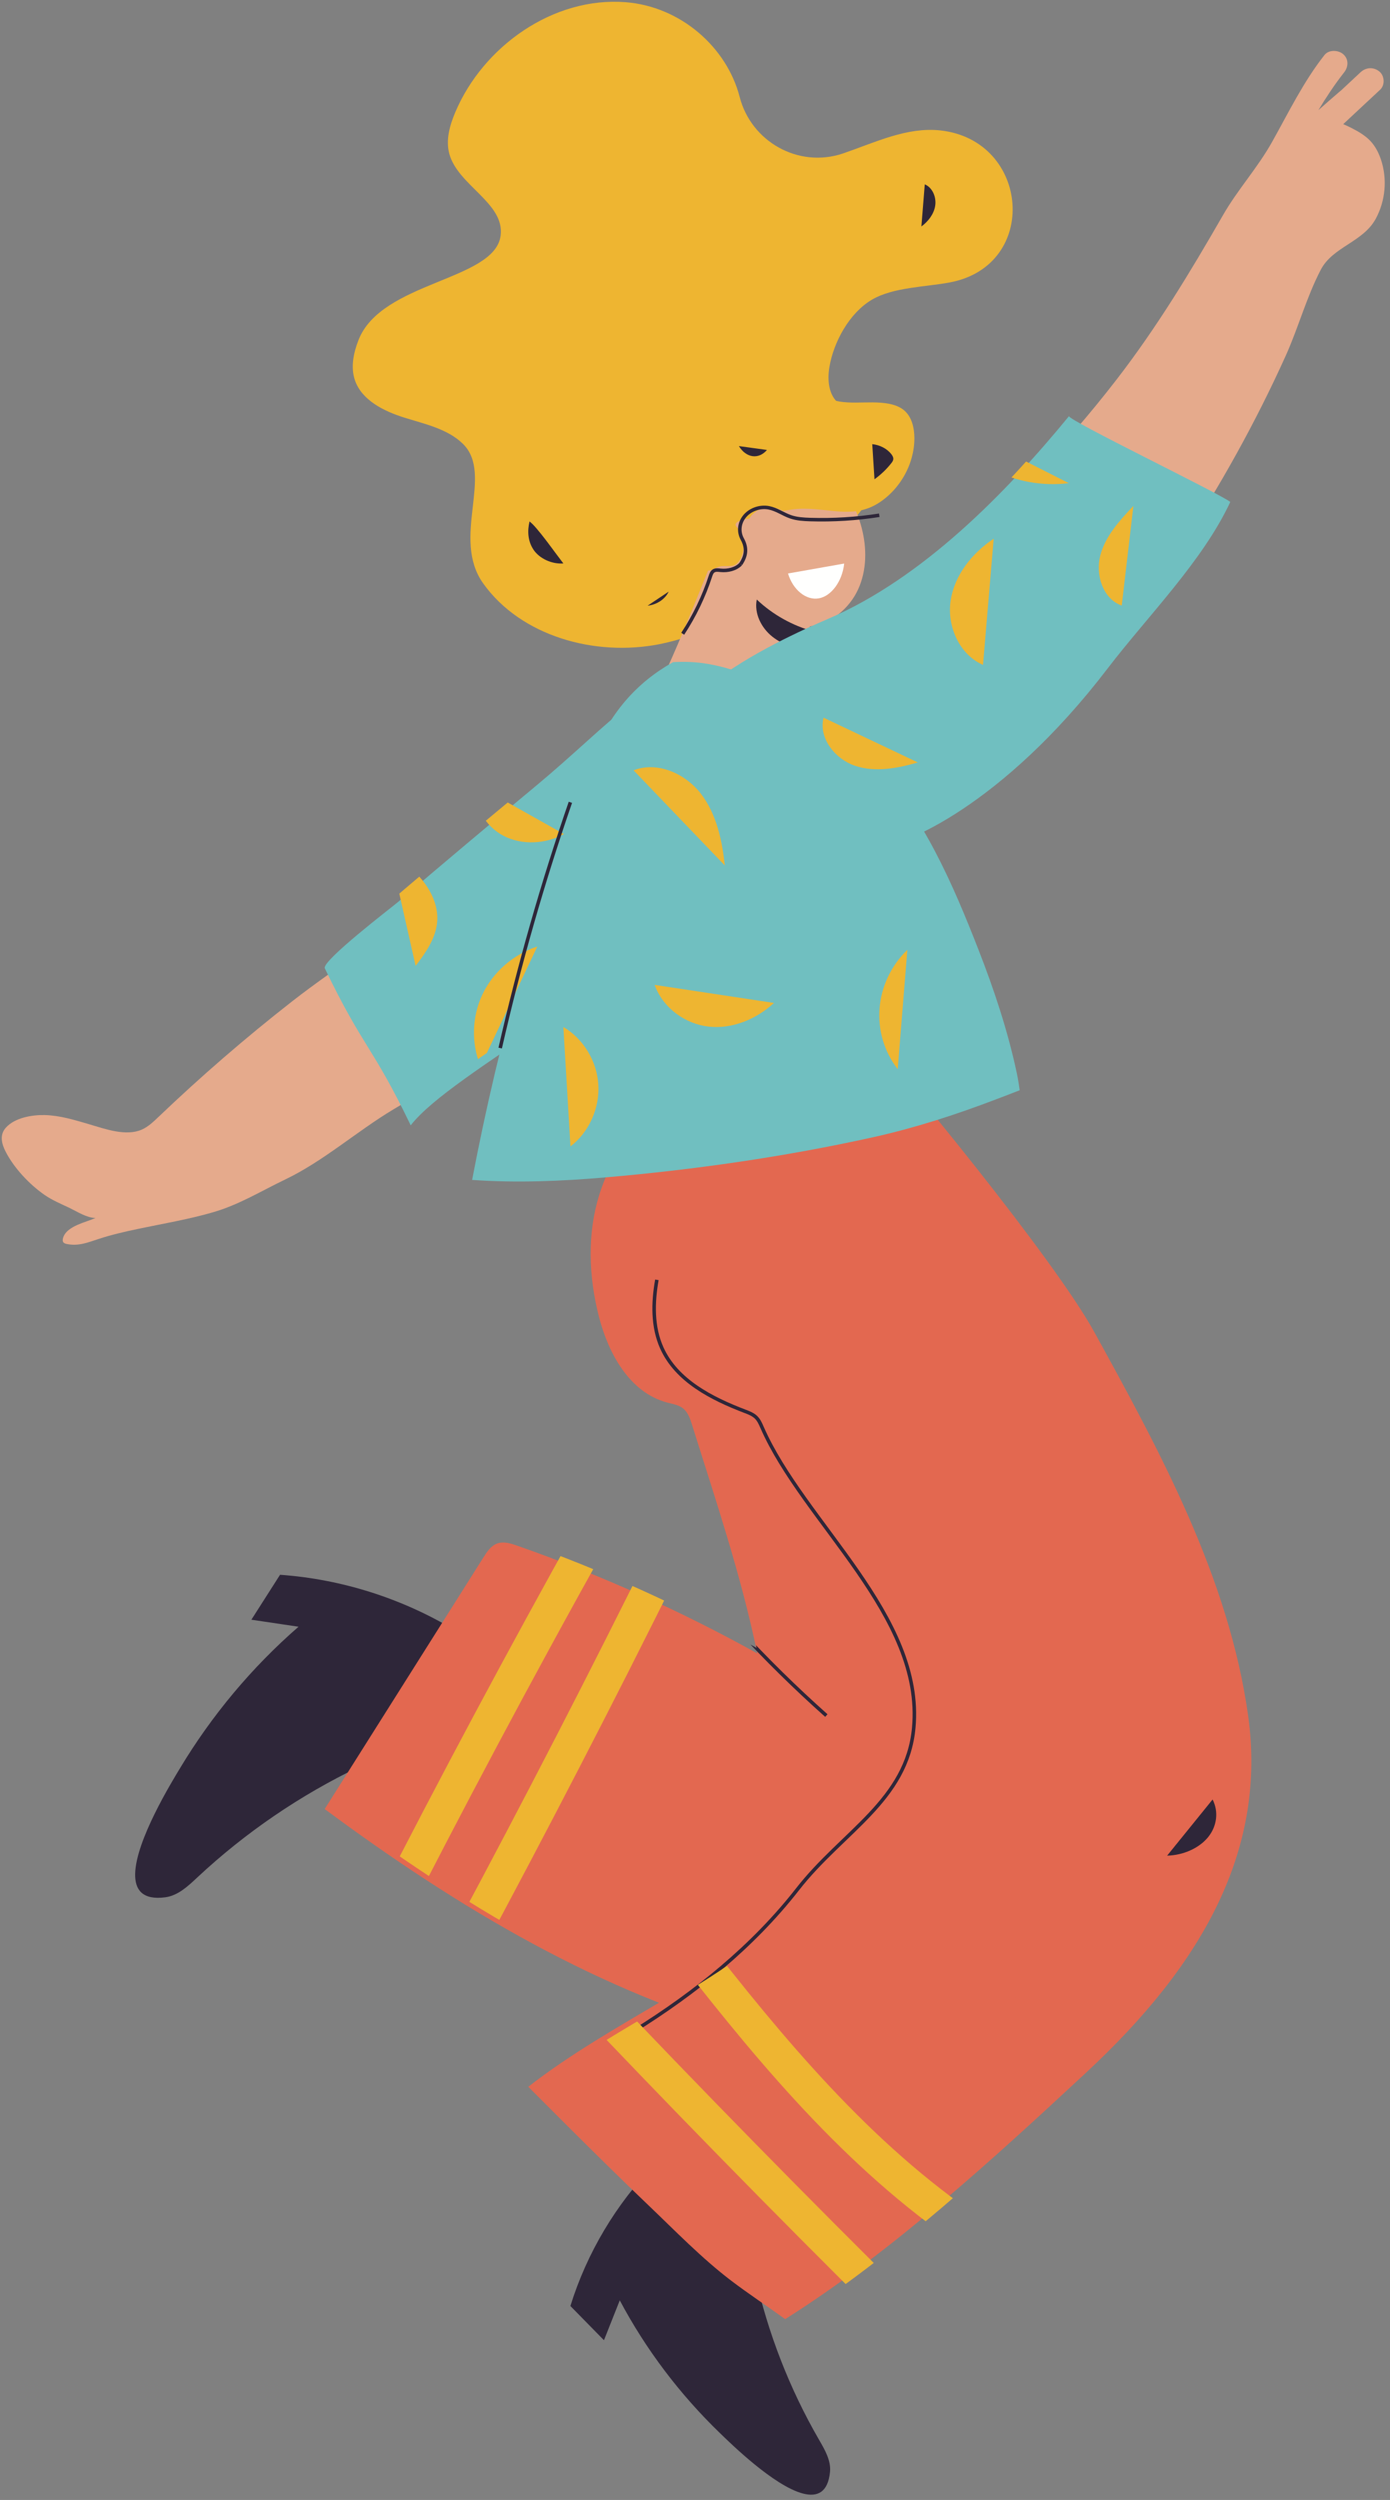 <?xml version="1.0" encoding="utf-8"?>
<svg width="198px" height="356px" viewbox="0 0 198 356" version="1.1" xmlns:xlink="http://www.w3.org/1999/xlink" xmlns="http://www.w3.org/2000/svg">
  <rect width="100%" height="100%" fill="#808080" stroke="none"/>
  <defs>
    <path d="M20.731 45.273C22.702 37.974 23.363 30.524 24.953 23.174C27.964 22.81 30.552 20.583 31.788 17.835C33.023 15.087 33.026 11.906 32.279 8.99C31.63 6.451 30.389 4.001 28.41 2.265C26.431 0.53 23.657 -0.406 21.081 0.17C16.738 1.141 14.392 5.711 12.706 9.8C8.747 19.404 5.431 28.818 0.498 37.942C0.011 38.84 -0.224 39.987 0.286 40.873C0.795 41.758 1.717 42.321 2.62 42.811C4.226 43.682 5.895 44.438 7.609 45.075C9.684 45.843 11.86 46.44 14.074 46.428C16.289 46.417 19.108 46.769 20.731 45.273" transform="translate(0.203 0.527)" id="path_1" />
    <path d="M104.548 118.145C104.116 127.156 102.937 136.917 96.584 143.401C87.975 152.19 73.508 151.408 61.566 148.173C38.968 142.052 18.624 129.621 0 115.581C7.468 103.553 14.936 91.525 22.404 79.497C22.894 78.707 23.448 77.865 24.329 77.547C25.234 77.222 26.234 77.539 27.138 77.862C38.842 82.026 50.178 87.194 60.976 93.29C58.334 80.352 54.769 67.597 50.32 55.15C46.72 45.081 42.469 34.574 44.337 24.057C47.36 7.045 75.976 -10.514 88.472 7.743C93.681 15.355 95.818 27.219 97.137 36.076C99.062 49.02 101.387 61.713 103.427 74.29C105.77 88.743 105.251 103.526 104.548 118.145" transform="translate(0.539 0.125)" id="path_2" />
    <path d="M25.474 62.178C27.35 62.479 29.238 62.719 31.129 62.9C33.2 63.099 35.35 63.216 37.302 62.5C39.144 61.825 40.639 60.47 42.066 59.13C49.423 52.218 56.336 44.84 62.753 37.059C68.838 29.68 76.328 21.323 80.285 12.612C78.736 11.344 56.896 0.53 57.237 0C48.167 11.356 36.323 23.788 22.809 29.771C15.842 32.855 -8.523 44.037 3.089 54.666C4.973 56.39 7.414 57.377 9.833 58.224C14.913 60.004 20.155 61.328 25.474 62.178" transform="translate(0.316 0.606)" id="path_3" />
    <path d="M0.015 40.904C5.492 52.222 6.641 51.628 12.119 62.945C18.017 55.33 44.637 42.66 46.287 33.245C47.043 28.933 46.825 24.527 46.841 20.153C46.867 13.519 49.278 7.058 49.689 0.497C49.698 0.347 49.695 0.175 49.579 0.076C49.469 -0.02 49.301 -0.007 49.155 0.019C47.877 0.245 46.758 0.973 45.705 1.715C41.325 4.803 37.814 8.654 33.712 12.029C30.185 14.934 26.67 17.852 23.163 20.779C17.869 25.198 12.583 29.63 7.364 34.133C6.769 34.645 -0.367 40.115 0.015 40.904" transform="translate(0.115 0.573)" id="path_4" />
    <path d="M102.046 103.361C99.335 83.73 89.629 65.729 80.217 48.523C74.59 38.233 53.338 12.042 45.298 3.127C35.908 -7.288 37.525 10.652 31.188 22.729C25.258 34.032 25.403 47.722 29.127 59.905C33.189 73.189 41.998 82.736 48.224 94.743C53.556 105.026 48.795 118.134 41.53 126.679C35.446 133.838 27.353 139.028 19.246 143.864C12.683 147.781 5.984 151.594 0 156.29C1.854 158.161 3.709 160.028 5.566 161.894C9.359 165.702 13.172 169.49 17.047 173.216C20.836 176.858 24.593 180.773 28.775 183.976C31.203 185.836 33.855 187.59 36.415 189.458C51.695 179.757 66.077 166.423 78.999 154.339C87.023 146.836 93.96 138.559 98.175 129.259C101.735 121.407 103.353 112.825 102.046 103.361" transform="translate(0.315 0.337)" id="path_5" />
    <path d="M104.927 113.249C104.494 122.235 103.31 131.968 96.934 138.434C88.294 147.198 73.775 146.419 61.789 143.193C39.11 137.089 18.691 124.692 0 110.692C7.495 98.697 14.99 86.703 22.485 74.708C22.977 73.92 23.533 73.081 24.418 72.764C25.325 72.439 26.329 72.755 27.237 73.078C38.982 77.23 50.36 82.384 61.197 88.462C58.871 77.146 55.368 66.778 51.96 55.785C51.692 54.917 51.383 53.992 50.653 53.434C50.037 52.965 49.23 52.841 48.478 52.642C43.125 51.214 40.125 45.617 38.787 40.335C37.347 34.639 37.112 28.556 38.851 22.941C41.198 15.36 48.06 6.006 54.961 1.742C62.535 -2.935 70.811 2.609 75.123 8.869C80.352 16.461 95.461 22.704 97.489 31.408C100.414 43.962 102.523 56.699 103.802 69.516C105.251 84.041 105.633 98.671 104.927 113.249" transform="translate(0.541 0.112)" id="path_6" />
    <clipPath id="mask_1">
      <use xlink:href="#path_1" />
    </clipPath>
    <clipPath id="mask_2">
      <use xlink:href="#path_2" />
    </clipPath>
    <clipPath id="mask_3">
      <use xlink:href="#path_3" />
    </clipPath>
    <clipPath id="mask_4">
      <use xlink:href="#path_4" />
    </clipPath>
    <clipPath id="mask_5">
      <use xlink:href="#path_5" />
    </clipPath>
    <clipPath id="mask_6">
      <use xlink:href="#path_6" />
    </clipPath>
  </defs>
  <g id="Group-144" transform="translate(0.25 0.25)">
    <path d="M92.271 33.254C96.732 31.345 101.395 30.159 105.803 27.759C111.448 24.684 115.575 19.874 113.418 13.142C110.37 3.626 101.938 -1.808 94.546 0.548C90.1 1.966 85.809 5.897 82.101 8.264C74.941 12.834 68.091 17.881 61.909 23.707C55.653 29.606 48.13 34.056 41.331 39.37C34.725 44.532 28.379 50.02 22.319 55.809C21.599 56.495 20.866 57.199 19.957 57.603C17.709 58.604 14.735 57.517 12.518 56.865C10.417 56.248 8.294 55.587 6.106 55.536C4.311 55.496 1.856 55.914 0.585 57.332C-0.345 58.37 -0.024 59.63 0.567 60.775C1.771 63.108 3.949 65.421 6.109 66.917C7.19 67.667 8.487 68.204 9.669 68.77C10.726 69.276 12.149 70.2 13.356 70.187C12.54 70.556 11.655 70.787 10.828 71.154C9.901 71.567 8.906 72.166 8.705 73.159C8.674 73.311 8.667 73.478 8.743 73.611C8.847 73.788 9.067 73.858 9.268 73.898C10.965 74.233 12.262 73.679 13.84 73.166C15.685 72.565 17.578 72.131 19.473 71.734C22.961 71.003 26.608 70.39 30.08 69.384C33.846 68.294 36.916 66.365 40.407 64.695C45.8 62.114 50.601 57.84 55.736 54.759C66.506 48.301 77.274 41.84 88.044 35.381C89.421 34.554 90.836 33.866 92.271 33.254" transform="translate(0 103)" id="Fill-7" fill="#E5AA8C" fill-rule="evenodd" stroke="none" />
    <path d="M0.018 41.642C5.555 53.123 6.716 52.52 12.255 64C18.219 56.276 45.132 43.424 46.8 33.874C47.564 29.5 47.344 25.03 47.36 20.594C47.372 17.377 48.3 14.224 48.53 11.025C48.8 7.265 48.956 3.706 50 0C45.289 2.211 41.358 5.718 37.504 9.175C35.073 11.357 32.652 13.537 30.138 15.625C23.535 21.113 16.952 26.625 10.432 32.207C9.603 32.918 -0.476 40.609 0.018 41.642" transform="translate(46 96)" id="Fill-8" fill="#70BFC0" fill-rule="evenodd" stroke="none" />
    <path d="M33.155 47.841C28.982 46.774 22.745 40.619 21.301 39.225C15.594 33.716 10.75 27.32 7.034 20.323C6.284 22.216 5.533 24.11 4.782 26.002C3.188 24.377 1.595 22.752 0 21.127C2.345 13.582 6.503 6.599 12.029 0.93C12.472 0.474 12.997 -0.003 13.634 1.54882e-05C14.123 0.001 14.559 0.29 14.956 0.575C21.068 4.966 24.724 9.631 26.309 16.771C28.129 24.976 31.213 32.906 35.426 40.189C36.246 41.609 37.142 43.133 36.981 44.764C36.69 47.694 35.161 48.356 33.155 47.841" transform="translate(81 307)" id="Fill-9" fill="#2E2639" fill-rule="evenodd" stroke="none" />
    <path d="M0.002 42.571C0.113 37.792 5.219 29.499 6.368 27.587C10.908 20.028 16.627 13.179 23.277 7.398C21.038 7.065 18.798 6.731 16.558 6.399C17.919 4.265 19.281 2.133 20.642 0C29.409 0.627 38.021 3.357 45.552 7.897C46.158 8.261 46.807 8.706 46.964 9.396C47.085 9.926 46.88 10.47 46.671 10.97C43.445 18.681 39.307 23.812 31.965 27.326C23.527 31.366 15.704 36.7 8.866 43.091C7.534 44.337 6.106 45.689 4.3 45.927C1.048 46.355 -0.052 44.869 0.002 42.571" transform="translate(19 224)" id="Fill-10" fill="#2E2639" fill-rule="evenodd" stroke="none" />
    <path d="M73.107 58.668C71.811 58.203 70.344 58.076 69.272 57.234C67.756 56.042 67.582 53.854 67.9 51.986C68.503 48.459 70.72 44.318 73.975 42.412C76.998 40.641 81.626 40.617 85.071 39.964C97.884 37.529 96.443 19.738 83.721 18.325C78.978 17.797 74.441 20.018 69.94 21.565C69.895 21.581 69.85 21.596 69.805 21.612C63.46 23.742 56.75 19.9 55.119 13.577C53.294 6.498 46.737 0.691 38.893 0.065C28.532 -0.76 18.556 6.386 14.607 15.725C13.814 17.6 13.221 19.681 13.75 21.643C14.972 26.175 21.667 28.652 21.064 33.302C20.228 39.744 4.068 39.793 0.811 48.19C0.105 50.007 -0.322 52.037 0.303 53.882C1.271 56.737 4.401 58.297 7.346 59.219C10.29 60.142 13.505 60.819 15.687 62.95C20.151 67.307 13.965 76.365 18.576 82.826C23.927 90.326 34.447 93.291 43.658 91.486C54.692 89.323 66.724 80.299 73.127 71.501C75.151 68.722 77.755 60.428 73.23 58.713C73.189 58.697 73.148 58.683 73.107 58.668" transform="translate(50 0)" id="Fill-11" fill="#EEB531" fill-rule="evenodd" stroke="none" />
    <path d="M20.865 44.828C22.849 37.601 23.514 30.224 25.114 22.946C28.144 22.586 30.749 20.381 31.993 17.66C33.236 14.939 33.239 11.789 32.487 8.902C31.834 6.388 30.585 3.961 28.593 2.243C26.602 0.525 23.809 -0.402 21.216 0.168C16.846 1.13 14.485 5.655 12.788 9.704C8.803 19.213 5.466 28.535 0.501 37.569C0.012 38.459 -0.226 39.594 0.288 40.471C0.801 41.348 1.728 41.906 2.637 42.391C4.253 43.253 5.933 44.002 7.658 44.632C9.747 45.393 11.937 45.983 14.165 45.972C16.395 45.961 19.232 46.309 20.865 44.828" transform="translate(90 66)" id="Fill-12" fill="#E5AA8C" fill-rule="evenodd" stroke="none" />
    <path d="M102.548 103.111C99.824 83.528 90.07 65.57 80.612 48.406C74.957 38.14 53.6 12.013 45.521 3.119C36.084 -7.27 37.71 10.626 31.342 22.674C25.382 33.949 25.528 47.607 29.271 59.761C33.353 73.012 42.205 82.536 48.461 94.514C53.819 104.772 49.035 117.848 41.735 126.373C35.62 133.515 27.488 138.691 19.341 143.516C12.745 147.423 6.013 151.228 0 155.912C1.863 157.779 3.727 159.641 5.593 161.502C9.405 165.301 13.237 169.08 17.131 172.797C20.938 176.43 24.714 180.335 28.916 183.531C31.357 185.387 34.022 187.137 36.595 189C51.949 179.322 66.402 166.02 79.387 153.966C87.451 146.481 94.423 138.224 98.658 128.946C102.235 121.113 103.862 112.552 102.548 103.111" transform="translate(75 141)" id="Fill-13" fill="#E36850" fill-rule="evenodd" stroke="none" />
    <path d="M32.615 10.944C32.869 10.028 33.003 9.079 33 8.123C32.995 6.679 32.639 5.128 31.554 4.197C30.948 3.677 30.171 3.404 29.392 3.251C26.318 2.651 22.886 3.744 20.155 2.194C19.346 1.735 18.663 1.068 17.85 0.613C15.574 -0.66 12.399 0.119 10.946 2.307C9.874 3.925 9.733 5.938 8.906 7.667C7.982 9.603 6.399 11.088 5.377 12.96C4.188 15.135 3.111 16.561 1.488 18.428C0.258 19.842 -0.393 21.899 0.254 23.667C0.701 24.891 1.637 25.679 2.619 26.452C3.169 26.885 3.34 27.136 4.046 26.923C4.588 26.759 4.909 26.448 5.507 26.382C6.063 26.32 6.655 26.437 7.205 26.283C7.653 26.158 7.984 25.769 8.213 25.357C8.993 23.946 8.789 22.042 7.726 20.835C7.646 20.744 7.557 20.649 7.536 20.529C7.494 20.297 7.713 20.107 7.922 20.003C8.656 19.641 9.303 19.592 10.112 19.608C11.44 19.633 12.457 19.015 13.695 18.685C14.829 18.38 16.042 18.188 17.215 18.19C21.339 18.197 24.685 19.694 28.328 17.096C30.385 15.628 31.933 13.405 32.615 10.944" transform="translate(97 54)" id="Fill-14" fill="#EEB531" fill-rule="evenodd" stroke="none" />
    <path d="M6.942 4.017C6.97 3.796 6.989 3.561 6.999 3.337C7 3.3 7 3.261 6.998 3.223C6.979 2.908 6.925 2.576 6.799 2.283C6.704 2.063 6.605 1.828 6.473 1.625C6.339 1.417 6.16 1.23 5.995 1.049C5.784 0.817 5.491 0.642 5.233 0.479C5.176 0.445 5.119 0.414 5.059 0.387C4.822 0.28 4.568 0.197 4.32 0.118C4.26 0.1 4.201 0.085 4.14 0.074C3.88 0.026 3.608 0.017 3.345 0.002C3.033 -0.015 2.684 0.074 2.399 0.139C2.34 0.151 2.283 0.169 2.228 0.191C2.03 0.271 1.833 0.368 1.642 0.462C1.609 0.478 1.578 0.494 1.547 0.513C1.336 0.639 1.15 0.815 0.968 0.974C0.915 1.02 0.866 1.07 0.821 1.125C0.688 1.292 0.55 1.483 0.435 1.663C0.42 1.688 0.404 1.712 0.391 1.737C0.375 1.765 0.36 1.795 0.349 1.824C0.261 2.034 0.176 2.258 0.108 2.473C0.011 2.781 0.002 3.121 0 3.439C0 3.509 0.005 3.58 0.017 3.649C0.056 3.905 0.093 4.169 0.169 4.419C0.245 4.665 0.379 4.898 0.493 5.127C0.526 5.193 0.563 5.257 0.607 5.318C0.681 5.424 0.772 5.522 0.854 5.618C0.935 5.712 1.018 5.82 1.109 5.911C1.218 6.021 1.361 6.121 1.501 6.214C1.551 6.275 1.602 6.335 1.655 6.395C1.96 6.671 2.314 6.852 2.719 6.941C2.947 6.967 3.183 6.987 3.413 6.998C3.447 7 3.482 7.001 3.518 6.999C3.774 6.99 4.036 6.924 4.284 6.872C4.6 6.805 4.904 6.642 5.182 6.494C5.24 6.463 5.296 6.429 5.349 6.391C5.559 6.239 5.763 6.072 5.95 5.895C6.188 5.673 6.376 5.384 6.543 5.114C6.714 4.839 6.819 4.507 6.905 4.204C6.923 4.142 6.933 4.08 6.942 4.017" transform="translate(106 72)" id="Fill-15" fill="#E5AA8C" fill-rule="evenodd" stroke="none" />
    <path d="M105.654 112.907C105.217 121.866 104.026 131.571 97.606 138.017C88.905 146.755 74.286 145.978 62.217 142.762C39.38 136.676 18.821 124.317 0 110.359C7.547 98.4 15.094 86.442 22.64 74.483C23.137 73.697 23.696 72.861 24.587 72.544C25.501 72.221 26.511 72.536 27.425 72.858C39.252 76.997 50.708 82.136 61.621 88.196C59.278 76.913 55.752 66.576 52.32 55.617C52.05 54.752 51.739 53.829 51.004 53.273C50.384 52.806 49.571 52.682 48.814 52.483C43.423 51.06 40.403 45.48 39.056 40.213C37.606 34.534 37.369 28.47 39.12 22.872C41.483 15.314 48.392 5.988 55.341 1.737C62.968 -2.926 71.302 2.601 75.643 8.842C80.909 16.412 96.122 22.636 98.164 31.313C101.109 43.829 103.233 56.529 104.521 69.306C105.979 83.788 106.364 98.373 105.654 112.907" transform="translate(46 147)" id="Fill-16" fill="#E36850" fill-rule="evenodd" stroke="none" />
    <path d="M19.064 73.408C31.76 72.312 44.599 70.462 57.036 67.712C63.076 66.375 68.859 64.5 74.625 62.301C75.719 61.884 76.856 61.457 78 61.003C77.888 60.189 77.76 59.376 77.59 58.571C76.317 52.579 74.371 46.725 72.142 41.018C68.459 31.587 64.281 21.94 57.258 14.413C54.02 10.943 50.303 7.91 46.221 5.446C42.348 3.109 38.175 1.094 33.671 0.307C31.922 0.001 30.251 -0.052 28.629 0.042C23.5 2.899 19.498 7.305 16.966 13.933C9.55 33.341 3.882 53.392 0 73.772C6.344 74.224 12.737 73.953 19.064 73.408" transform="translate(67 94)" id="Fill-17" fill="#70BFC0" fill-rule="evenodd" stroke="none" />
    <g id="Group-20" transform="translate(90 65)">
      <path d="M20.731 45.273C22.702 37.974 23.363 30.524 24.953 23.174C27.964 22.81 30.552 20.583 31.788 17.835C33.023 15.087 33.026 11.906 32.279 8.99C31.63 6.451 30.389 4.001 28.41 2.265C26.431 0.53 23.657 -0.406 21.081 0.17C16.738 1.141 14.392 5.711 12.706 9.8C8.747 19.404 5.431 28.818 0.498 37.942C0.011 38.84 -0.224 39.987 0.286 40.873C0.795 41.758 1.717 42.321 2.62 42.811C4.226 43.682 5.895 44.438 7.609 45.075C9.684 45.843 11.86 46.44 14.074 46.428C16.289 46.417 19.108 46.769 20.731 45.273" transform="translate(0.203 0.527)" id="Clip-19" fill="none" fill-rule="evenodd" stroke="none" />
      <g clip-path="url(#mask_1)">
        <path d="M8.216 4.549C5.181 3.732 2.359 2.154 0.084 0C-0.31 1.972 0.726 4.039 2.309 5.293C3.893 6.548 5.936 7.097 7.95 7.309" transform="translate(17.465 20.125)" id="Fill-18" fill="#2E2639" fill-rule="evenodd" stroke="none" />
      </g>
    </g>
    <path d="M80.469 15.496C80.145 14.526 79.67 13.588 78.963 12.834C78.227 12.05 77.27 11.495 76.303 10.997C75.907 10.793 75.499 10.605 75.087 10.429C75.515 10.03 75.942 9.631 76.37 9.232C77.696 7.997 79.02 6.762 80.344 5.527C81.06 4.858 80.987 3.548 80.236 2.933C79.412 2.26 78.32 2.326 77.556 3.039C76.632 3.899 75.71 4.76 74.788 5.621C74.7 5.694 74.612 5.765 74.525 5.839C73.522 6.692 72.534 7.561 71.55 8.437C72.669 6.588 73.86 4.782 75.207 3.07C75.828 2.283 75.901 1.194 75.098 0.478C74.4 -0.145 73.041 -0.208 72.418 0.583C69.409 4.404 67.309 8.757 64.955 12.96C62.865 16.689 60.077 19.708 57.983 23.351C53.315 31.468 48.542 39.374 42.777 46.831C35.192 56.639 26.506 65.652 16.913 73.647C10.143 79.29 -5.559 87.101 2.02 98.242C7.552 106.373 17.197 109.265 23.725 105.12C27.345 102.821 30.259 98.547 33.008 95.394C46.679 79.706 58.328 62.373 66.886 43.43C68.705 39.405 69.845 35.076 71.895 31.154C73.607 27.877 77.905 27.245 79.719 23.903C81.107 21.346 81.383 18.246 80.469 15.496" transform="translate(116 7)" id="Fill-21" fill="#E5AA8C" fill-rule="evenodd" stroke="none" />
    <path d="M25.383 60.295C27.253 60.587 29.134 60.819 31.019 60.995C33.083 61.188 47.372 55.763 62.53 35.937C68.218 28.498 76.057 20.677 80 12.23C78.457 11 56.694 0.514 57.033 0C47.996 11.012 36.194 23.067 22.728 28.869C15.786 31.86 -8.493 42.703 3.078 53.01C4.956 54.682 7.388 55.639 9.798 56.461C14.86 58.187 20.084 59.471 25.383 60.295" transform="translate(95 59)" id="Fill-22" fill="#70BFC0" fill-rule="evenodd" stroke="none" />
    <path d="M0 1.415C0.698 3.752 2.586 5.277 4.386 4.958C6.186 4.64 7.741 2.506 8 0" transform="translate(112 80)" id="Fill-23" fill="#FFFFFE" fill-rule="evenodd" stroke="none" />
    <g id="Group-26" transform="translate(46 141)">
      <path d="M104.548 118.145C104.116 127.156 102.937 136.917 96.584 143.401C87.975 152.19 73.508 151.408 61.566 148.173C38.968 142.052 18.624 129.621 0 115.581C7.468 103.553 14.936 91.525 22.404 79.497C22.894 78.707 23.448 77.865 24.329 77.547C25.234 77.222 26.234 77.539 27.138 77.862C38.842 82.026 50.178 87.194 60.976 93.29C58.334 80.352 54.769 67.597 50.32 55.15C46.72 45.081 42.469 34.574 44.337 24.057C47.36 7.045 75.976 -10.514 88.472 7.743C93.681 15.355 95.818 27.219 97.137 36.076C99.062 49.02 101.387 61.713 103.427 74.29C105.77 88.743 105.251 103.526 104.548 118.145" transform="translate(0.539 0.125)" id="Clip-25" fill="none" fill-rule="evenodd" stroke="none" />
      <g clip-path="url(#mask_2)">
        <path d="M0.33 0C0.451 0.54 0.329 1.08 0 1.478C3.967 5.782 8.146 9.89 12.523 13.787" transform="translate(58.936 89.26)" id="Stroke-24" fill="none" fill-rule="evenodd" stroke="#2E2639" stroke-width="0.5" />
      </g>
    </g>
    <path d="M0 107C8.796 101.536 16.997 94.933 23.378 86.757C29.758 78.58 38.959 74.139 39.911 63.792C41.382 47.782 24.236 34.59 18.296 20.998C18.076 20.494 17.847 19.974 17.456 19.588C17.019 19.158 16.427 18.933 15.857 18.716C11.107 16.903 6.124 14.361 4.027 9.71C2.672 6.708 2.744 3.244 3.321 0" transform="translate(90 182)" id="Stroke-27" fill="none" fill-rule="evenodd" stroke="#2E2639" stroke-width="0.5" />
    <path d="M6.479 0C7.357 1.726 7.112 3.793 5.845 5.356C4.578 6.92 2.324 7.94 0 8" transform="translate(166 256)" id="Fill-28" fill="#2E2639" fill-rule="evenodd" stroke="none" />
    <path d="M0 0C1.193 3.313 4.394 5.589 7.737 5.945C11.079 6.301 14.467 4.899 17 2.571" transform="translate(93 140)" id="Fill-29" fill="#EEB531" fill-rule="evenodd" stroke="none" />
    <path d="M0 0.445C3.378 -0.876 7.362 0.894 9.584 3.771C11.809 6.65 12.603 10.379 13 14" transform="translate(90 109)" id="Fill-30" fill="#EEB531" fill-rule="evenodd" stroke="none" />
    <path d="M4 0C-0.757 4.645 -1.342 11.875 2.625 17" transform="translate(125 135)" id="Fill-31" fill="#EEB531" fill-rule="evenodd" stroke="none" />
    <path d="M0 0C2.845 1.662 4.784 4.86 4.983 8.219C5.182 11.578 3.637 14.994 1.01 17" transform="translate(80 146)" id="Fill-32" fill="#EEB531" fill-rule="evenodd" stroke="none" />
    <g id="Group-38" transform="translate(95 57)">
      <path d="M25.474 62.178C27.35 62.479 29.238 62.719 31.129 62.9C33.2 63.099 35.35 63.216 37.302 62.5C39.144 61.825 40.639 60.47 42.066 59.13C49.423 52.218 56.336 44.84 62.753 37.059C68.838 29.68 76.328 21.323 80.285 12.612C78.736 11.344 56.896 0.53 57.237 0C48.167 11.356 36.323 23.788 22.809 29.771C15.842 32.855 -8.523 44.037 3.089 54.666C4.973 56.39 7.414 57.377 9.833 58.224C14.913 60.004 20.155 61.328 25.474 62.178" transform="translate(0.316 0.606)" id="Clip-34" fill="none" fill-rule="evenodd" stroke="none" />
      <g clip-path="url(#mask_3)">
        <path d="M0.135 0C-0.6 2.912 1.773 5.905 4.642 6.859C7.509 7.811 10.655 7.214 13.559 6.371" transform="translate(21.93 44.95)" id="Fill-33" fill="#EEB531" fill-rule="evenodd" stroke="none" />
        <path d="M6.229 0C3.157 2.045 0.65 5.169 0.099 8.8C-0.452 12.429 1.32 16.491 4.708 17.967" transform="translate(40.068 19.465)" id="Fill-35" fill="#EEB531" fill-rule="evenodd" stroke="none" />
        <path d="M4.931 0C2.971 2.078 0.947 4.279 0.221 7.033C-0.506 9.786 0.571 13.231 3.271 14.19" transform="translate(61.266 14.795)" id="Fill-36" fill="#EEB531" fill-rule="evenodd" stroke="none" />
        <path d="M1.055 0C0.137 0.211 -0.227 1.428 0.143 2.288C0.514 3.148 1.362 3.699 2.195 4.134C5.511 5.862 9.366 6.556 13.081 6.092" transform="translate(43.91 5.46)" id="Fill-37" fill="#EEB531" fill-rule="evenodd" stroke="none" />
      </g>
    </g>
    <g id="Group-43" transform="translate(46 95)">
      <path d="M0.015 40.904C5.492 52.222 6.641 51.628 12.119 62.945C18.017 55.33 44.637 42.66 46.287 33.245C47.043 28.933 46.825 24.527 46.841 20.153C46.867 13.519 49.278 7.058 49.689 0.497C49.698 0.347 49.695 0.175 49.579 0.076C49.469 -0.02 49.301 -0.007 49.155 0.019C47.877 0.245 46.758 0.973 45.705 1.715C41.325 4.803 37.814 8.654 33.712 12.029C30.185 14.934 26.67 17.852 23.163 20.779C17.869 25.198 12.583 29.63 7.364 34.133C6.769 34.645 -0.367 40.115 0.015 40.904" transform="translate(0.115 0.573)" id="Clip-40" fill="none" fill-rule="evenodd" stroke="none" />
      <g clip-path="url(#mask_4)">
        <path d="M0 0C1.67 1.279 3.356 2.574 4.668 4.203C5.981 5.833 6.899 7.855 6.788 9.927C6.66 12.34 5.188 14.464 3.701 16.394" transform="translate(9.251 25.898)" id="Fill-39" fill="#EEB531" fill-rule="evenodd" stroke="none" />
        <path d="M9.028 0C5.62 1.106 2.721 3.634 1.209 6.819C-0.301 10.005 -0.402 13.801 0.937 17.06" transform="translate(21.264 39.535)" id="Fill-41" fill="#EEB531" fill-rule="evenodd" stroke="none" />
        <path d="M0.073 0C-0.384 2.895 1.357 5.913 4.002 7.288C6.648 8.664 9.999 8.465 12.619 7.046" transform="translate(21.468 16.481)" id="Fill-42" fill="#EEB531" fill-rule="evenodd" stroke="none" />
      </g>
    </g>
    <path d="M0 35C2.698 23.166 6.039 11.477 10 0" transform="translate(71 114)" id="Stroke-44" fill="none" fill-rule="evenodd" stroke="#2E2639" stroke-width="0.5" />
    <g id="Group-48" transform="translate(75 141)">
      <path d="M102.046 103.361C99.335 83.73 89.629 65.729 80.217 48.523C74.59 38.233 53.338 12.042 45.298 3.127C35.908 -7.288 37.525 10.652 31.188 22.729C25.258 34.032 25.403 47.722 29.127 59.905C33.189 73.189 41.998 82.736 48.224 94.743C53.556 105.026 48.795 118.134 41.53 126.679C35.446 133.838 27.353 139.028 19.246 143.864C12.683 147.781 5.984 151.594 0 156.29C1.854 158.161 3.709 160.028 5.566 161.894C9.359 165.702 13.172 169.49 17.047 173.216C20.836 176.858 24.593 180.773 28.775 183.976C31.203 185.836 33.855 187.59 36.415 189.458C51.695 179.757 66.077 166.423 78.999 154.339C87.023 146.836 93.96 138.559 98.175 129.259C101.735 121.407 103.353 112.825 102.046 103.361" transform="translate(0.315 0.337)" id="Clip-46" fill="none" fill-rule="evenodd" stroke="none" />
      <g clip-path="url(#mask_5)">
        <path d="M62.767 60.062C47.243 44.976 31.965 29.646 16.943 14.075C12.681 9.657 8.441 5.219 4.22 0.764C2.023 -1.555 -1.499 1.928 0.691 4.241C15.57 19.946 30.7 35.416 46.083 50.641C50.449 54.96 54.835 59.259 59.239 63.54C61.526 65.764 65.057 62.288 62.767 60.062" transform="translate(4.036 138.241)" id="Fill-45" fill="#EEB531" fill-rule="evenodd" stroke="none" />
        <path d="M57.106 51.562C39.986 42.772 26.679 28.689 14.752 14.015C11.325 9.8 7.997 5.509 4.676 1.213C3.863 0.158 2.528 -0.398 1.263 0.331C0.21 0.938 -0.453 2.632 0.368 3.696C12.363 19.217 24.584 34.906 40.412 46.864C44.874 50.236 49.6 53.248 54.589 55.807C57.432 57.269 59.958 53.026 57.106 51.562" transform="translate(16.66 128.554)" id="Fill-47" fill="#EEB531" fill-rule="evenodd" stroke="none" />
      </g>
    </g>
    <g id="Group-52" transform="translate(46 146)">
      <path d="M104.927 113.249C104.494 122.235 103.31 131.968 96.934 138.434C88.294 147.198 73.775 146.419 61.789 143.193C39.11 137.089 18.691 124.692 0 110.692C7.495 98.697 14.99 86.703 22.485 74.708C22.977 73.92 23.533 73.081 24.418 72.764C25.325 72.439 26.329 72.755 27.237 73.078C38.982 77.23 50.36 82.384 61.197 88.462C58.871 77.146 55.368 66.778 51.96 55.785C51.692 54.917 51.383 53.992 50.653 53.434C50.037 52.965 49.23 52.841 48.478 52.642C43.125 51.214 40.125 45.617 38.787 40.335C37.347 34.639 37.112 28.556 38.851 22.941C41.198 15.36 48.06 6.006 54.961 1.742C62.535 -2.935 70.811 2.609 75.123 8.869C80.352 16.461 95.461 22.704 97.489 31.408C100.414 43.962 102.523 56.699 103.802 69.516C105.251 84.041 105.633 98.671 104.927 113.249" transform="translate(0.541 0.112)" id="Clip-50" fill="none" fill-rule="evenodd" stroke="none" />
      <g clip-path="url(#mask_6)">
        <path d="M37.456 1.212C27.397 19.227 17.669 37.42 8.291 55.785C5.591 61.07 2.921 66.369 0.278 71.683C-1.127 74.506 3.182 76.995 4.594 74.156C13.777 55.697 23.3 37.401 33.168 19.285C36.007 14.071 38.877 8.871 41.771 3.686C43.318 0.918 39.003 -1.56 37.456 1.212" transform="translate(-1.274 69.474)" id="Fill-49" fill="#EEB531" fill-rule="evenodd" stroke="none" />
        <path d="M37.01 1.254C27.898 19.655 18.489 37.913 8.777 56.017C5.984 61.227 3.164 66.424 0.321 71.61C-1.203 74.388 3.11 76.867 4.637 74.085C14.515 56.068 24.102 37.899 33.386 19.581C36.057 14.309 38.703 9.024 41.326 3.73C42.725 0.902 38.417 -1.586 37.01 1.254" transform="translate(9.858 72.263)" id="Fill-51" fill="#EEB531" fill-rule="evenodd" stroke="none" />
      </g>
    </g>
    <path d="M28 1.124C24.752 1.632 21.45 1.837 18.159 1.736C17.22 1.707 16.267 1.65 15.382 1.35C14.309 0.985 13.373 0.271 12.254 0.06C10.952 -0.187 9.523 0.345 8.751 1.361C8.034 2.306 7.934 3.505 8.487 4.514C9.169 5.758 9.083 6.849 8.257 8.084M8.257 8.084C7.551 8.802 6.432 9.067 5.398 8.964C5.074 8.931 4.723 8.873 4.442 9.028C4.154 9.186 4.039 9.517 3.941 9.817C3.008 12.688 1.679 15.447 0 18" transform="translate(97 72)" id="Stroke-53" fill="none" fill-rule="evenodd" stroke="#2E2639" stroke-width="0.5" />
    <path d="M3.112 3.464C2.688 2.896 2.259 2.33 1.813 1.774C1.597 1.506 1.377 1.238 1.151 0.976C0.875 0.657 0.889 0.674 0.628 0.405C0.49 0.262 0.327 0.139 0.182 0C-0.152 1.375 -0.06 2.818 0.743 4.024C1.584 5.288 3.359 6.113 5 5.987C4.355 5.146 3.734 4.293 3.112 3.464" transform="translate(75 74)" id="Fill-54" fill="#2E2639" fill-rule="evenodd" stroke="none" />
    <path d="M0.479 0C1.582 0.458 2.153 1.831 1.965 3.043C1.777 4.255 0.968 5.285 0 6" transform="translate(131 26)" id="Fill-55" fill="#2E2639" fill-rule="evenodd" stroke="none" />
    <path d="M0 0.273C1.043 1.973 2.809 2.217 4 0.825" transform="translate(105 63)" id="Fill-56" fill="#2E2639" fill-rule="evenodd" stroke="none" />
    <path d="M0 0C1.085 0.108 2.103 0.64 2.71 1.416C2.885 1.638 3.03 1.898 2.995 2.163C2.968 2.372 2.834 2.557 2.694 2.732C2.029 3.576 1.226 4.341 0.317 5" transform="translate(124 63)" id="Fill-57" fill="#2E2639" fill-rule="evenodd" stroke="none" />
    <path d="M0 2C1.311 1.863 2.503 1.068 3 0" transform="translate(92 84)" id="Fill-58" fill="#2E2639" fill-rule="evenodd" stroke="none" />
  </g>
</svg>